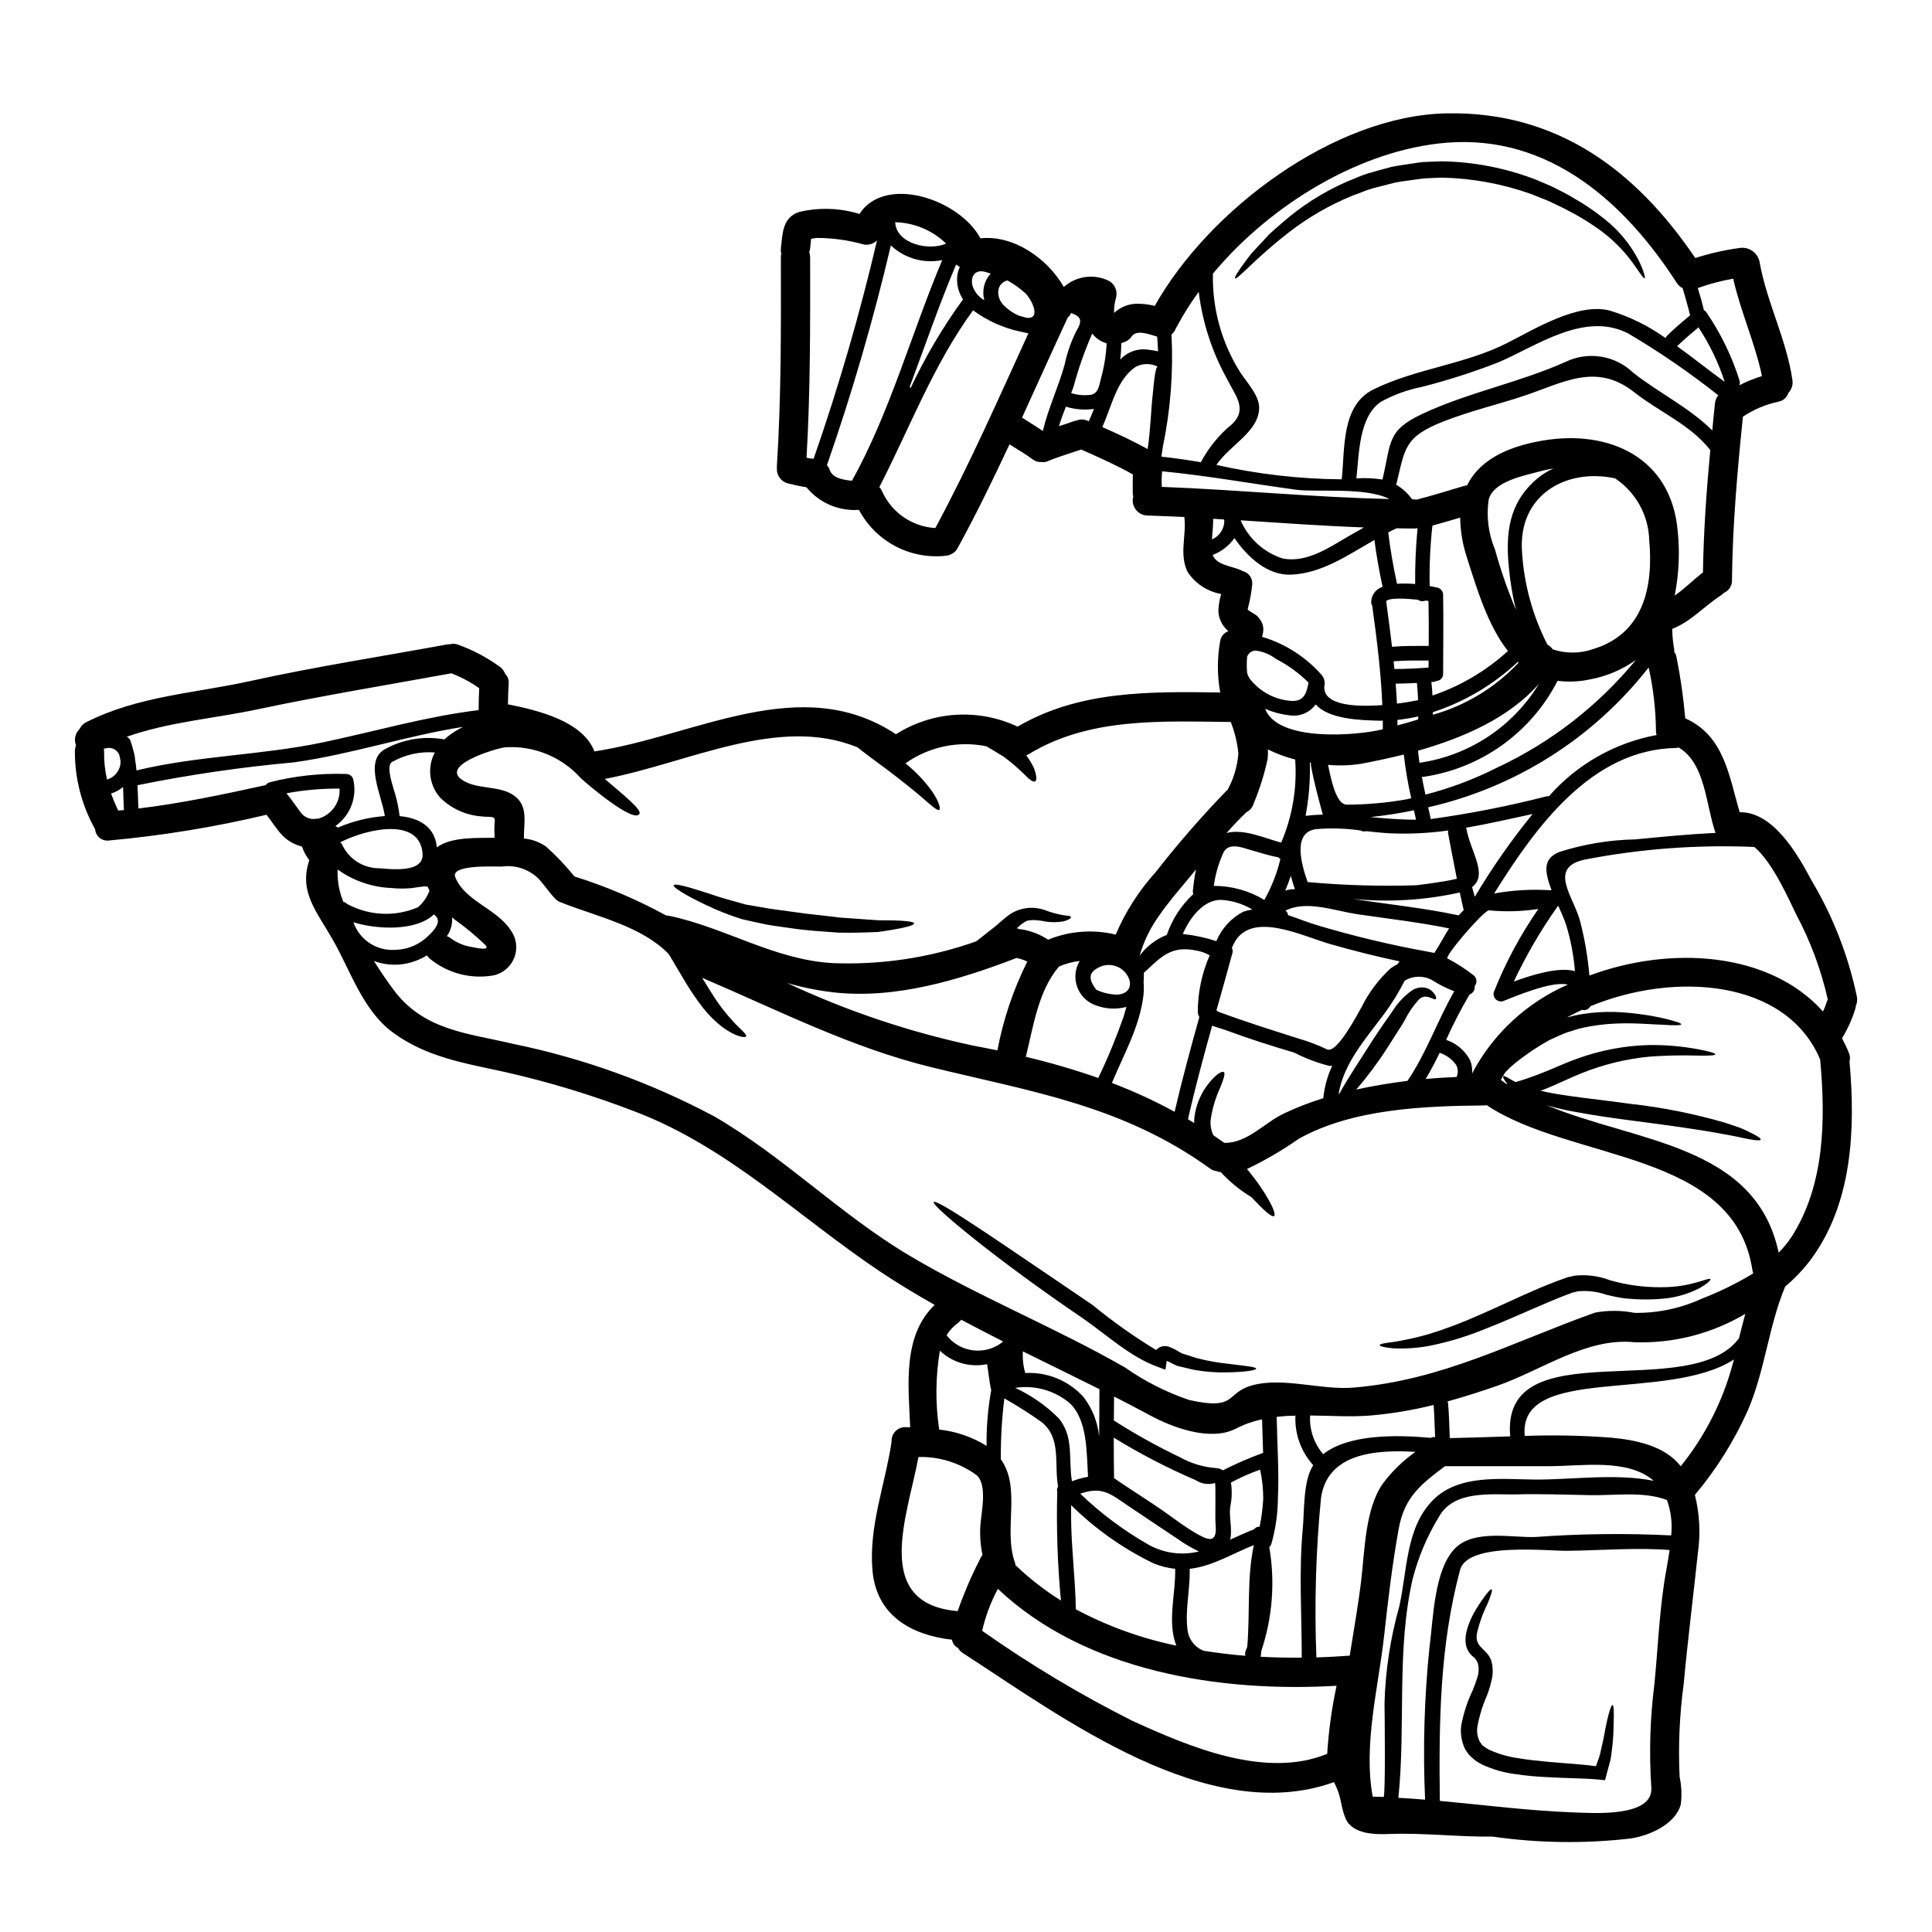 <?xml version="1.0" encoding="UTF-8"?>
<!-- Uploaded to: SVG Repo, www.svgrepo.com, Generator: SVG Repo Mixer Tools -->
<svg fill="#000000" width="800px" height="800px" version="1.1" viewBox="144 144 512 512" xmlns="http://www.w3.org/2000/svg">
 <g>
  <path d="m359.11 206.49c-0.027 0.027-0.055 0.027-0.105 0.078v0.074c0.062-0.074 0.105-0.125 0.105-0.152zm91.711 34.676c-1.805-0.898-3.926-0.91-5.738-0.027-5.141 3.363-6.406 10.387-8.965 16.047 4.086 1.781 8.117 3.668 12.016 5.812 0.789-5.066 0.855-10.41 1.449-15.375 0.016-0.23 0.48-6.457 1.23-6.457zm185.31 167.18c0.098 0.754-0.008 1.52-0.312 2.219-0.02 0.246-0.062 0.488-0.129 0.723-0.844 2.766-2.035 5.41-3.543 7.875 0.676 1.238 1.281 2.516 1.809 3.824 0.332 0.723 0.398 1.535 0.184 2.301 1.602 17.984 0.789 37.785-10.441 52.742-1.945 2.543-4.164 4.863-6.613 6.922-4.422 10.629-5.348 22.297-9.949 32.945-3.609 8.035-8.312 15.531-13.977 22.273 1.266 5.039 1.531 10.281 0.785 15.426-1.215 11.551-2.688 23.074-3.746 34.637-1.109 8.168-1.473 16.418-1.086 24.652 0.516 2.41 0.621 4.891 0.309 7.336-1.449 5.273-8.371 8.266-13.258 8.992h0.004c-12.172 1.414-24.477 1.246-36.605-0.492-9.148 0.105-18.164-1.031-27.336-0.695-3.695 0.152-9.793 0.152-11.633-4.109-1.059-2.402-1.133-4.961-2.066-7.387-0.254-0.672-0.617-1.449-1.008-2.246-33.355 12.008-72.152-17.273-98.355-34.199-0.539-0.34-0.98-0.812-1.293-1.371-0.855-0.41-1.445-1.227-1.574-2.168-10.75-1.242-20.023-6.332-21.086-18.348-1.031-11.602 3.363-22.766 5.066-34.133v0.004c-0.07-1.023 0.297-2.031 1.012-2.766 0.715-0.738 1.711-1.133 2.738-1.09 0.363 0 0.789 0.027 1.18 0.027-0.488-11.316-2.039-24.238 6.488-32.43-4.938-2.789-9.793-5.711-14.469-8.836-21.602-14.457-40.195-32.953-64.828-42.348-11.234-4.344-22.773-7.856-34.523-10.516-10.699-2.363-20.859-3.906-29.871-10.566-7.906-5.902-11.113-16.309-15.812-24.496-4.289-7.547-9.055-12.66-6.227-21.082l0.004-0.004c-0.852-1.082-1.508-2.309-1.941-3.617-1.98-0.488-3.789-1.516-5.219-2.969-1.574-1.68-2.754-3.644-4.184-5.457-13.73 3.266-27.672 5.543-41.727 6.82-0.895 0.121-1.797-0.129-2.496-0.695-0.699-0.57-1.133-1.402-1.199-2.301-3.543-6.309-5.391-13.434-5.359-20.672 0-0.523 0.109-1.039 0.312-1.523-0.594-1.449-0.27-3.113 0.828-4.238 0.023-0.051 0.078-0.074 0.078-0.102 0.016-0.027 0.043-0.043 0.074-0.051v-0.027c-0.023 0.027-0.023 0.027-0.051 0.027 0.051-0.102 0.129-0.18 0.18-0.285 0.367-0.637 0.914-1.152 1.574-1.473 13.723-6.945 28.762-7.672 43.539-10.926 17.367-3.824 34.676-6.488 52.117-9.691 0.25-0.043 0.5-0.059 0.75-0.051 0.648-0.168 1.328-0.148 1.969 0.051 3.926 1.395 7.633 3.332 11.02 5.762 0.746 0.453 1.309 1.148 1.602 1.969 0.676 0.672 1.031 1.605 0.98 2.559-0.129 1.73-0.18 3.695-0.207 5.582 8.066 1.602 19.844 4.496 22.918 12.48 26.719-4.008 54.711-21.254 79.902-4.547 9.691-6.152 21.859-6.914 32.242-2.019 16.461-9.613 35.031-9.301 53.695-9.055-0.816-4.527-0.816-9.164 0-13.691 0.211-1.18 1.039-2.16 2.168-2.559-1.59-1.312-2.559-3.238-2.66-5.297 0.047-1.543 0.297-3.074 0.75-4.547-3.668-0.648-6.906-2.785-8.941-5.906-2.246-4.859-0.203-9.59-0.828-14.496-3.254-0.156-6.539-0.285-9.793-0.395l0.004 0.004c-1.227-0.035-2.367-0.629-3.098-1.609-0.73-0.984-0.973-2.25-0.652-3.43-0.082-0.32-0.129-0.648-0.129-0.98-0.023-1.652-0.023-3.281 0.027-4.883-4.422-2.481-9.055-4.547-13.695-6.59-3 1.035-6.074 1.914-8.992 3.148-0.492 0.191-1.027 0.242-1.551 0.152-0.738 0.07-1.48-0.121-2.094-0.543-2.016-1.523-4.211-2.754-6.356-4.133-4.363 9.328-8.859 18.578-13.746 27.492-0.379 0.746-1.008 1.332-1.781 1.652-0.301 0.16-0.625 0.273-0.957 0.336-4.672 0.602-9.414-0.238-13.598-2.402-4.184-2.164-7.606-5.551-9.812-9.711-5.344 0.383-10.535-1.855-13.926-6-1.68-0.23-3.332-0.645-4.988-1.031-1.785-0.512-2.973-2.203-2.84-4.059-0.016-0.18-0.016-0.363 0-0.543 1.18-18.449 1.086-36.895 1.059-55.344 0.004-0.312 0.039-0.625 0.102-0.934-0.117-0.473-0.148-0.961-0.102-1.445 0.492-3.957 0.363-8.062 4.832-9.59v0.004c5.281-1.262 10.805-1.082 15.992 0.52 6.769-10.492 26.484-3.938 32.066 6.461 8.684-0.957 17.711 5.242 22.094 12.895v-0.004c3.309-2.949 8.086-3.574 12.039-1.574 1.516 0.898 2.25 2.695 1.801 4.398-0.387 1.316-0.562 2.688-0.516 4.059 1.566-1.477 3.609-2.336 5.762-2.43 1.688-0.047 3.375 0.145 5.008 0.566 14.395-25.586 47.672-50.488 77.414-51.031 29.277-0.543 50.152 15.164 65.836 38.344h0.004c3.887-1.258 7.883-2.156 11.938-2.688 2.398-0.273 4.606 1.332 5.09 3.695 1.891 10.723 7.133 20.492 8.711 31.316 0.195 1.254-0.207 2.523-1.09 3.438-0.371 1.184-1.363 2.066-2.586 2.301-3.371 0.711-6.578 2.062-9.445 3.981-1.473 14.418-2.754 28.809-2.898 43.297h0.004c0.055 1.457-0.785 2.797-2.121 3.383-0.23 0.227-0.48 0.438-0.746 0.621-4.523 2.945-8.117 7.086-12.988 8.938 0 0.102 0.027 0.207 0.027 0.312 0.031 1.719 0.203 3.43 0.516 5.117 0.012 0.215 0.012 0.43 0 0.645 0.344 0.477 0.562 1.023 0.645 1.605 1.051 5.293 1.812 10.641 2.277 16.02 10.258 4.574 11.547 15.012 14.418 24.883 8.863-0.156 15.324 11.082 18.895 17.801h-0.004c5.801 9.672 9.934 20.25 12.223 31.293zm-7.906 0.879-0.004-0.004c0.039-0.125 0.09-0.246 0.16-0.359-1.77-7.852-4.586-15.43-8.375-22.531-1.574-3.18-6.203-13.902-11.113-17.883l0.004 0.004c-15.066-0.641-30.156 0.484-44.961 3.356-9.84 2.144-2.871 9.84-1.18 16.359 1.215 4.711 2.035 9.516 2.449 14.367 21.578-8.039 47.777-6.297 61.91 9.531 0.43-0.922 0.797-1.871 1.105-2.844zm-9.508 62.656c8.891-13.824 9.098-31.094 7.652-47l-0.004-0.082c-8.941-21.289-38.527-23.383-60.906-14.133v-0.004c-0.402 0.812-1.328 1.219-2.195 0.957-1.395 0.645-2.734 1.32-4.055 2.039 1.211-0.359 2.445-0.645 3.695-0.852 3.027-0.512 6.102-0.719 9.172-0.621 4.348 0.18 8.672 0.75 12.918 1.711 2.949 0.719 4.551 1.238 4.551 1.547s-1.758 0.34-4.781 0.129c-3.023-0.074-7.387-0.543-12.688-0.312-2.852 0.117-5.688 0.484-8.477 1.086-1.5 0.285-2.871 0.855-4.394 1.266-1.473 0.566-3.254 1.422-4.652 2.039l0.004 0.004c-3.152 1.754-6.148 3.769-8.969 6.019-0.93 0.758-1.809 1.582-2.633 2.457-0.441 0.668-0.855 1.371-1.215 2.039 0.492 0.395 0.984 0.75 1.5 1.113 0.062-0.035 0.133-0.051 0.203-0.055-0.93-1.082-1.238-1.887-1.059-2.016 0.285-0.254 1.32 0.543 3.203 1.527 0.102-0.027 0.207-0.027 0.312-0.051 1.836-0.52 3.668-1.18 5.453-1.836 3.644-1.348 6.848-2.949 10.465-4.238 6.148-2.258 12.625-3.496 19.172-3.668 4.356-0.055 8.707 0.316 12.988 1.109 2.973 0.566 4.598 1.035 4.598 1.344 0 0.309-1.727 0.414-4.777 0.34-4.223-0.121-8.449-0.027-12.664 0.281-6.156 0.59-12.195 2.059-17.93 4.367-3.098 1.215-6.641 3.023-10.309 4.445l-0.645 0.234c5.945 1.422 14.562 2.168 23.977 3.488v-0.004c8.41 0.941 16.727 2.598 24.855 4.961 1.551 0.52 2.973 0.957 4.16 1.422s2.195 0.984 3 1.398c1.625 0.789 2.481 1.395 2.363 1.68-0.117 0.289-1.113 0.23-2.922-0.078-0.879-0.156-1.969-0.395-3.203-0.672-1.234-0.281-2.66-0.492-4.211-0.789-6.203-1.18-14.91-2.363-24.625-3.617-4.859-0.645-9.508-1.32-13.723-2.117-2.695-0.445-5.363-1.051-7.984-1.812 23.668 9.84 55.32 10.285 61.422 39.047h-0.004c1.246-1.258 2.367-2.629 3.356-4.094zm-10.105 9.594c-0.086-0.277-0.156-0.562-0.207-0.852-4.777-31.836-47.906-28.734-70.434-43.746-0.25 0.055-0.5 0.078-0.754 0.078-15.918 0.152-34.777 0.879-49.043 8.836-4.34 3.047-8.93 5.727-13.715 8.012 5.293 6.328 7.953 11.887 7.207 12.43-0.645 0.488-2.894-1.652-6.047-4.988-2.996-1.809-5.719-4.035-8.09-6.617-0.02-0.016-0.051-0.027-0.078-0.023-0.379-0.027-0.754-0.117-1.109-0.258-0.621-0.078-1.207-0.32-1.703-0.699-23.102-16.648-46.898-20.266-73.719-26.801-21.344-5.191-40.773-15.164-60.852-23.719 1.266 2.066 2.481 4.031 3.641 5.785 1.195 1.777 2.512 3.469 3.938 5.066 2.273 2.633 4.422 4.109 4.059 4.676-0.262 0.441-2.688 0.129-6.125-2.363-1.891-1.441-3.602-3.106-5.09-4.957-1.746-2.234-3.356-4.574-4.812-7.004-1.629-2.711-3.102-5.219-4.445-7.477-7.086-7.336-18.785-9.895-27.945-13.461-0.129-0.051-0.203-0.105-0.336-0.156v-0.004c-0.691-0.168-1.32-0.535-1.809-1.059-1.676-1.703-2.945-3.769-4.598-5.481v0.004c-2.574-2.426-6.109-3.551-9.613-3.047-1.422 0.051-13.59-0.645-12.301 2.754 2.43 6.328 11.082 8.445 14.699 14.105h0.004c1.531 2.094 1.898 4.824 0.969 7.25-0.93 2.422-3.027 4.207-5.566 4.738-5.949 1.039-12.059-0.555-16.742-4.363-0.34-0.266-0.629-0.59-0.855-0.957-0.832 0.527-1.715 0.969-2.633 1.32-3.648 1.484-7.723 1.551-11.414 0.176 1.969 3.148 3.824 5.789 5.09 7.477 8.039 10.957 19.742 11.629 31.754 14.473v0.004c18.609 3.812 36.57 10.289 53.332 19.223 18.316 10.594 33.359 25.941 51.523 36.766 18.5 11.02 38.605 19.043 57.285 29.742v-0.004c5.246 3.684 10.988 6.602 17.055 8.66 12.867 2.871 9.48-1.91 16.766-3.902 8.113-2.219 18.215 1.32 26.719 0.621 23.617-1.941 42.246-12.094 64.055-19.871 3.469-0.641 7.027-0.621 10.492 0.059 6.117 0.094 12.184-1.18 17.75-3.727 4.75-1.84 9.336-4.086 13.699-6.719zm-3.672-235.38v0.004c1.926-0.984 3.93-1.797 5.996-2.43-1.836-8.809-5.656-17.055-7.621-25.812-3.191 0.555-6.328 1.383-9.379 2.481 0.566 1.941 1.18 3.879 1.602 5.84 0.301 0.152 0.551 0.387 0.727 0.672 3.797 5.562 6.746 11.66 8.754 18.086 0.102 0.379 0.074 0.777-0.078 1.137zm-0.102 252.6c0.543-2.168 1.086-4.328 1.68-6.512v0.004c-8.863 5.262-19.051 7.871-29.352 7.519-12.715-1.289-24.402 7.312-36.25 11.496-4.363 1.527-8.812 2.949-13.309 4.188 0.055 0.125 0.102 0.258 0.129 0.395 0.312 3.074 0.312 6.176 0.465 9.277l0.051 0.051c5.269-0.102 10.629-0.285 15.969-0.465-2.519-28.457 47.648-8.512 60.617-25.977zm-1.602 6.617c0.078-0.363 0.18-0.699 0.262-1.035-17.676 11.445-57.262 1.266-55.426 20.258l-0.004 0.004c7.559-0.273 15.125-0.125 22.664 0.438 6.562 0.594 14.367 2.066 18.68 7.598v-0.004c6.469-8.027 11.176-17.32 13.824-27.285zm-4.754-254.38c0.066-0.797 0.371-1.555 0.879-2.172-7.559-5.988-15.512-11.453-23.812-16.359-11.574-6.019-24.34 3.309-34.418 7.602h0.004c-6.641 2.59-13.434 4.773-20.34 6.535-3.789 0.746-7.441 2.074-10.828 3.934-5.863 3.981-5.785 13.695-6.512 20.309h0.004c2.305-0.164 4.621-0.062 6.898 0.309 2.402-10.023 1.109-12.918 10.488-17.363 12.172-5.734 25.688-8.293 38.035-13.824v0.004c2.93-1.414 6.223-1.895 9.434-1.379 3.215 0.52 6.188 2.008 8.527 4.269 6.719 5.297 14.859 9.227 20.93 15.273 0.215-2.387 0.453-4.762 0.711-7.164zm0.207 113.82c-0.078-0.121-0.137-0.254-0.18-0.391-2.43-7.086-2.586-18.137-9.664-22.273-0.188 0.078-0.391 0.121-0.594 0.129-22.484 0.336-37.312 20.957-48.293 38.574v-0.004c4.965-0.898 10.023-1.188 15.062-0.852 0.027-0.051 0.078-0.078 0.129-0.129-0.348-0.871-0.648-1.762-0.906-2.664-0.902-3.438-0.617-5.902 3-7.363 6.512-2.078 13.293-3.199 20.129-3.332 7.207-0.691 14.207-1.383 21.316-1.723zm-3.387-69.039c0.152-10.855 0.93-21.648 1.938-32.43-5.219-6.719-13.668-10.207-20.18-15.352-10.051-7.93-18.73-2.531-29.094 0.934-7.086 2.363-14.469 4.082-21.418 6.82-10.516 4.133-10.18 7.156-12.531 16.766l-0.004 0.008c1.664 0.98 3.098 2.301 4.211 3.875h0.465c0.246 0.012 0.484 0.039 0.727 0.078 4.188-1.086 8.32-2.363 12.453-3.594 0.293-0.094 0.598-0.152 0.906-0.18 3.051-6.227 9.84-10.156 20.102-11.887 17.625-2.973 33.957 4.523 35.711 23.801 0.617 5.769 0.352 11.598-0.789 17.285 2.672-1.812 5.102-4.344 7.508-6.141zm5.762-50.492 0.004 0.004c-1.656-5.113-3.996-9.98-6.953-14.469-1.887 1.602-3.797 3.176-5.582 4.91h0.004c-0.031 0.031-0.066 0.055-0.105 0.078 4.34 3.098 8.527 6.508 12.637 9.453zm-9.176-17.648c-0.543-2.43-1.32-4.805-1.969-7.207l0.004 0.004c-0.645-0.309-1.188-0.793-1.574-1.398-13.723-21.316-33.77-39.301-60.902-37.156-22.582 1.781-46.613 16.199-62.012 34.703-0.211 9.188 2.277 18.234 7.156 26.02 1.602 2.535 5.094 6.176 5.094 9.445 0.023 6.383-7.727 9.898-11.32 15.219v0.004c10.898 2.457 22.031 3.738 33.203 3.824 0.879-8.117-0.18-19.613 8.449-23.852 11.238-5.512 24.184-6.59 35.398-12.273 7.133-3.617 18.758-10.801 27.16-8.605 5.301 1.602 10.301 4.062 14.801 7.285 0.105-0.238 0.258-0.457 0.441-0.645 1.934-1.926 4.008-3.633 6.074-5.391zm-5.012 323.35 0.004 0.004c0.34-3.172-0.043-6.379-1.113-9.379v-0.023c-6.328-2.406-13.898-1.137-20.438-1.297-6.465-0.125-12.988-0.359-19.434-0.203-6.641 0.129-16.461-1.18-20.469 5.785h0.004c-3.195 5.199-5.594 10.855-7.106 16.77-4.285 19.043-1.754 38.574-3.742 57.859 2.363 0.129 4.723 0.289 7.086 0.492h-0.004c-0.613-13.523-0.219-27.074 1.18-40.539 0.98-7.262 1.18-20.469 6.793-26.098 5.039-5.039 14.988-2.754 21.164-2.973l0.004 0.004c12.004-0.879 24.051-1.02 36.074-0.426zm-1.891 12.742c0.395-2.688 1.035-5.762 1.477-8.891-8.863-0.695-18.191 0.105-27.027 0.207-5.531 0.078-26.535-2.363-28.5 5.066-5.43 20.281-5.609 40.434-5.371 61.207 11.809 1.086 23.539 2.613 35.426 3.051 5.117 0.18 21.367 1.398 20.617-6.719v0.004c-0.602-9.117-0.324-18.273 0.832-27.336 0.875-8.863 1.238-17.855 2.559-26.617zm-1.969-224.85h0.008c-0.145-0.422-0.203-0.867-0.18-1.312-0.066-5.594-0.715-11.16-1.941-16.617-14.625 18.711-35.262 31.797-58.422 37.051 0.207 0.984 0.441 1.969 0.645 2.949 0.027 0.051 0 0.102 0 0.18 10.367-1.422 20.641-3.441 30.777-6.043 0.184-0.043 0.379-0.043 0.566 0 7.422-8.469 17.484-14.188 28.559-16.234zm-16.742-22.828c13.18-4.031 15.941-16.309 14.781-28.914h0.004c-0.203-6.578-3.574-12.652-9.051-16.305-13.098-2.816-25.812 4.547-24.652 19.586 0.531 8.531 2.82 16.859 6.719 24.469 0.562 0.309 1.051 0.742 1.422 1.266 3.508 1.176 7.309 1.133 10.793-0.113zm-15.523 220.11c9.586 0.074 21.473-1.707 31.488 0.336-6.82-6.023-19.172-3.879-27.672-3.879h-27.637c-6.199 4.652-10.746 8.141-12.246 16.531-1.73 9.48-2.844 19.043-3.902 28.625-1.527 13.617-5.531 28.734-3 42.43 0.957 0 1.91 0.023 2.871 0.074 0.566 0.027 0.285-23.023 0.254-24.984l0.004 0.004c0.25-8.559 1.543-17.055 3.856-25.297 2.219-9.586 1.676-20.98 8.961-28.371 6.848-6.949 18.09-5.547 27.023-5.469zm26.82-217.23c-3.621 2.586-7.769 4.352-12.145 5.168-2.844 0.621-5.773 0.754-8.66 0.391v0.004c-7.043 13.754-20.312 23.238-35.605 25.453-0.121 0.004-0.242-0.004-0.363-0.023 0.312 1.602 0.621 3.176 0.957 4.723 6.551-1.691 12.902-4.082 18.941-7.133 14.266-6.656 26.859-16.422 36.855-28.582zm-32.379 85.242c4.965-1.805 11.859-3.938 16.176-2.754l0.004-0.004c-0.328-4.117-1.102-8.191-2.301-12.145-0.566-1.703-1.316-3.387-2.066-5.062-0.051 0-0.102 0.051-0.18 0.051h-0.004c-0.02 0.004-0.035 0.012-0.051 0.023-4.441 6.277-8.32 12.934-11.594 19.891zm14.316 0.828c-4.363-1.109-14.699 3.438-17.234 4.394v-0.004c-0.676 0.176-1.395-0.02-1.887-0.516-0.496-0.492-0.691-1.211-0.516-1.887 3.082-7.773 7.043-15.168 11.809-22.043-4.359 0.676-8.785 0.797-13.176 0.363-1.914 0.723-11.809 12.301-10.902 12.766 2.371 1.238 4.629 2.688 6.742 4.328 0.895 0.566 1.191 1.738 0.672 2.66-0.078 0.105-0.129 0.23-0.207 0.363 0.109 0.961-0.457 1.875-1.371 2.195-2.281 3.891-4.352 7.902-6.199 12.02 2.777 0.918 5.082 2.898 6.406 5.508 0.418 1.086 0.574 2.254 0.465 3.414 5.535-10.512 14.488-18.824 25.379-23.566zm-3.816-136.79c-1.215 0.203-2.43 0.438-3.668 0.789-3.957 1.086-12.328 2.586-13.516 7.523v-0.004c-0.645 4.465-0.066 9.02 1.68 13.18 1.5 5.445 3.359 10.789 5.559 15.992-0.895-3.633-1.516-7.332-1.863-11.055-0.957-9.328-0.027-17.32 7.414-23.672 1.328-1.121 2.809-2.047 4.394-2.754zm-9.227 51.445-0.203-0.207c-6.441 6.047-14.137 10.609-22.535 13.355v0.676c8.699-2.449 16.562-7.231 22.738-13.824zm-26.301 26.559c13.172-1.902 24.801-9.598 31.703-20.977-7.828 9.016-20.051 14.367-32.09 17.773 0.102 1.062 0.273 2.121 0.387 3.203zm23.457-29.633c-5.293-6.668-8.215-16.383-10.902-24.859h0.004c-1.121-3.387-1.711-6.926-1.758-10.488-2.457 0.723-4.914 1.449-7.363 2.117-0.59 5.32-0.832 10.672-0.727 16.023 0.852 0.152 1.574 0.309 2.144 0.438h0.004c0.828 0.238 1.406 0.996 1.418 1.859 0.129 7.004 0 14.004 0 21.008 0.012 0.477-0.168 0.938-0.496 1.281-0.332 0.344-0.785 0.543-1.262 0.551-0.246 0.16-0.531 0.25-0.828 0.262-0.168 0.02-0.344 0.027-0.516 0.023 0.129 1.215 0.207 2.406 0.285 3.594 7.41-2.512 14.219-6.535 20-11.809zm6.539 43.203c-5.996 1.289-11.809 2.633-17.672 3.644 0.055 0.09 0.098 0.184 0.129 0.281 1.059 5.996 5.836 12.203 1.496 15.426 0.234 0.855 0.492 1.73 0.723 2.582h0.004c4.562-7.676 9.684-15.008 15.32-21.934zm-19.586 26.871c0.414-0.492 0.855-0.957 1.32-1.395-0.336-1.449-0.695-3.023-1.035-4.68-9.289 2.066-18.848 2.641-28.32 1.707 9.355 1.445 18.785 2.379 28.035 4.367zm-0.566 42.816c0.469-1.051 0.41-2.258-0.156-3.258-1.078-1.477-2.594-2.578-4.328-3.148-1.133 2.363-2.363 4.68-3.691 6.926 2.699-0.238 5.41-0.402 8.176-0.52zm0.074-52.531c-1.262-6.277-2.363-12.273-2.363-12.273h0.004c0.004-0.176 0.039-0.352 0.102-0.52-5.117 0.723-10.285 0.973-15.449 0.754-2.043-0.105-4.188-0.34-6.356-0.57-0.055 0-0.105 0.051-0.18 0.051h-0.004c-0.434 0.074-0.883-0.008-1.266-0.234-3.883-0.566-7.82-0.688-11.73-0.363-6.297 0.75-4.086 9.055-2.301 14.031v0.004c9.543 0.863 19.129 1.148 28.707 0.852 0 0 7.219-0.824 10.836-1.73zm-0.695 29.82c-1.836-0.691-3.602-1.559-5.269-2.586-2.356-1.609-5.438-1.688-7.871-0.207-1.551 3.066-3.356 5.996-5.402 8.758-4.914 6.617-10.75 13.074-12.094 21.215 0.062-0.031 0.137-0.051 0.207-0.051 1.887-3.543 5.32-8.66 9.172-14.73 0.855-1.238 1.656-2.457 2.457-3.644s1.602-2.246 2.328-3.305h-0.004c1.32-2.172 3.062-4.062 5.117-5.559 0.977-0.707 2.188-1.02 3.387-0.875 0.883 0.102 1.699 0.52 2.297 1.18 0.906 0.957 1.008 1.68 0.789 1.836-0.414 0.621-2.684-1.914-4.648 0.34v-0.004c-1.406 1.578-2.598 3.332-3.543 5.219-0.594 1.109-1.523 2.481-2.195 3.543-0.789 1.211-1.547 2.457-2.363 3.719-2.508 3.922-5.289 7.66-8.316 11.191 4.519-0.984 9.016-1.73 13.562-2.297 5.023-7.391 7.945-15.992 12.391-23.742zm-5.269-10.156c1.422-2.195 2.582-4.422 3.902-6.516-7.906-1.602-15.941-2.531-23.926-3.691-6.406-0.906-13.723-3.879-19.457-1.008h-0.004c0.418 0.254 0.68 0.695 0.699 1.18 2.816 0.953 5.609 2.09 8.09 2.789l-0.004 0.004c9.555 2.844 19.258 5.156 29.07 6.922 0.16 0.047 0.324 0.078 0.492 0.102 0.387 0.062 0.773 0.164 1.137 0.219zm0.051 128.31c0.051-0.051 0.102 0.102 0.152 0.051-0.152-2.871-0.18-5.711-0.395-8.578l0.004 0.004c-5.559 1.387-11.219 2.328-16.926 2.812-5.144 0.395-10.492 0.027-15.816-0.023-0.215 3.738 1.027 7.414 3.465 10.258 6.871-5.453 19.922-5.117 28.496-4.328 0.234-0.051 0.469-0.23 0.723-0.23h0.156c0.039-0.016 0.09 0.062 0.141 0.035zm-1.551-209.68c0.027-3.981 0.027-7.93-0.051-11.91-0.246-0.047-0.496-0.082-0.75-0.102-0.691 0.289-1.48 0.199-2.094-0.23-1.551-0.156-3.305-0.289-4.805-0.289-1.812 0-3.254 0.18-3.566 0.723 0.543 4.031 1.086 8.039 1.551 12.039 3.211-0.281 6.461-0.23 9.715-0.23zm-0.051 5.738c0-0.621 0.027-1.238 0.027-1.863-3.102 0-6.176-0.051-9.277 0.207 0.078 0.668 0.152 1.367 0.203 2.039 3.023-0.008 6.051-0.148 9.047-0.379zm-2.754 13.777c0.023-0.289 0.051-0.57 0.051-0.828v0.004c-1.828 0.406-3.672 0.719-5.531 0.926v1.453c1.781-0.477 3.637-0.992 5.473-1.574zm0-5.144c-0.055-1.523-0.18-3.023-0.312-4.547-1.887 0.102-3.746 0.152-5.633 0.18 0.129 1.754 0.254 3.543 0.336 5.297 2.266-0.289 4.231-0.645 5.602-0.922zm-0.156-45.531c-0.051 0.004-0.105-0.004-0.152-0.023-0.258 0.051-0.523 0.074-0.789 0.074-1.523 0-3.074-0.023-4.625-0.051-0.723 0.34-1.473 0.695-2.195 1.086 0.543 4.574 1.348 9.098 2.328 13.617v0.004c1.598-0.113 3.207-0.098 4.805 0.051-0.047-4.926 0.164-9.852 0.629-14.758zm-0.395 77.207c-0.18-0.828-0.363-1.652-0.57-2.484v0.004c-3.769 0.785-7.582 1.383-11.414 1.781l0.023 0.027c4 0.363 7.981 0.699 11.961 0.676zm-2.457-5.398c0.395-0.078 0.789-0.207 1.18-0.289l0.004 0.004c-0.871-3.82-1.531-7.684-1.969-11.578-3.848 0.957-7.621 1.758-11.164 2.43h0.004c-2.949 0.473-5.945 0.578-8.918 0.309 0.828 3.981 2.172 10.629 5.016 10.543v0.004c5.312-0.02 10.613-0.496 15.848-1.422zm2.297 172.94c-10.773-0.645-23.383 0.414-25.035 12.277h0.004c-1.363 14.02-1.766 28.117-1.215 42.191 2.996-0.078 5.945-0.262 8.836-0.465 1.082-6.848 2.269-13.539 3.023-19.82 0.957-7.777 1.008-19.016 5.734-25.762 2.426-3.242 5.348-6.086 8.652-8.422zm-4.754-129.24c0.18-0.262 0.363-0.52 0.543-0.75-6.098-1.262-12.117-2.812-18.164-4.523-7.387-2.039-21.254-9.223-25.785-0.102-0.078 0.18-0.262 0.543-0.492 1.035v-0.004c0.219 0.43 0.273 0.926 0.152 1.395-1.371 5.066-2.812 10.133-4.234 15.191 0.172 0.168 0.375 0.305 0.594 0.395 6.977 2.586 13.977 4.781 21.031 7.031 2.644 0.758 5.219 1.734 7.703 2.918 2.633 1.18 8.086-9.445 9.121-11.191v0.004c1.918-3.883 4.535-7.379 7.723-10.309 0.574-0.41 1.18-0.773 1.809-1.09zm-3.902-62.25c0-0.746 0.027-1.523 0-2.297-0.23 0-0.492 0.023-0.723 0.023-5.168-0.125-13.59-0.359-17.051-4.328v-0.004c-1.625 2.269-4.418 3.387-7.16 2.867-2.156-0.25-4.262-0.824-6.25-1.703 3.359 8.879 24.34 7.144 31.184 5.441zm-0.051-37.75c-0.879-4.133-1.629-8.266-2.168-12.43-7.133 4.109-14.133 8.941-22.172 9.199-6.098 0.207-11.395-4.547-14.91-9.688-1.441 2.031-3.453 3.586-5.785 4.469 0.98 2.586 4.723 2.922 7.207 3.906v-0.004c0.246 0.102 0.48 0.223 0.699 0.363 1.648 0.371 2.758 1.91 2.582 3.59-0.223 2.172-0.617 4.324-1.18 6.434-0.02 0.051-0.031 0.102-0.027 0.156l0.234 0.23c0.516 0.363 1.082 0.695 1.625 1.035h0.004c0.547 0.312 1.012 0.758 1.344 1.293 0.773 0.996 1.094 2.269 0.879 3.512-0.059 0.402-0.148 0.797-0.258 1.184 6.172 1.836 11.691 5.394 15.914 10.258 0.469 0.633 0.707 1.406 0.676 2.195-1.18 5.582 7.519 6.227 15.27 5.633-0.363-8.809-1.473-17.57-2.684-26.371h-0.004c-0.172-0.281-0.262-0.602-0.262-0.93 0.027-1.855 1.242-3.484 3.016-4.035zm-9.277-13.262c1.449-0.852 2.891-1.676 4.328-2.481-10.824-0.395-21.73-1.18-32.668-1.887v0.004c2.086 4.84 6.172 8.535 11.191 10.129 6.324 1.168 12.074-2.812 17.148-5.766zm11.086-10.023c-6.465-3.254-19.148-1.703-24.73-2.453-11.832-1.602-23.59-3.746-35.504-4.883h0.004c-0.141 1.371-0.168 2.754-0.074 4.133 20.23 0.754 40.461 2.793 60.309 3.207zm-15.137 150.18c-0.23 0.051-0.465 0.078-0.703 0.078-3.254-0.812-6.402-2-9.379-3.543-6.07-1.781-11.988-3.668-17.906-5.863-0.879-0.34-2.402-0.723-3.848-1.266-2.297 8.215-4.523 16.461-6.406 24.797 0.543 0.336 1.109 0.645 1.652 0.984v-0.004c-0.023-0.5-0.008-1 0.051-1.5 0.43-3.516 1.898-6.824 4.211-9.508 1.73-2.016 3.074-2.789 3.566-2.481 0.492 0.312-0.051 1.938-0.93 4.082-1.219 2.644-2.062 5.445-2.508 8.32-0.199 1.477 0.035 2.981 0.672 4.328 0.98 0.668 1.938 1.344 2.922 2.039 6.172 0.051 10.438-5.242 15.812-7.801 3.367-1.594 6.848-2.945 10.414-4.039 0.289-2.988 1.094-5.91 2.379-8.625zm-1.348 182.37c0.375-6.066 1.207-12.094 2.484-18.035-30.93 1.812-66.52-3.746-89.766-25.684-1.875 3.504-3.273 7.238-4.16 11.113 12.652 8.922 25.953 16.895 39.789 23.848 14.977 6.844 35.246 15.504 51.652 8.758zm-5.606-248.59c1.477-0.184 2.957-0.285 4.445-0.312-1.18-4.328-2.363-8.66-3.148-13.047-0.02-0.227-0.012-0.453 0.027-0.676-0.102-0.027-0.207-0.043-0.312-0.051 0.121 4.731-0.258 9.461-1.137 14.113 0.047 0 0.074-0.027 0.125-0.027zm1.914 172.07c-0.027-0.023-0.078-0.023-0.105-0.078v-0.004c-3.184-3.566-4.844-8.242-4.625-13.02-1.652 0.023-3.332 0.129-4.961 0.312 0.129 7.57 0.668 14.832 0.312 21.781-0.039 4.004-0.613 7.981-1.711 11.832-0.098 0.352-0.293 0.664-0.566 0.906 1.574 9.188 0.855 18.621-2.094 27.465-0.051 0.543-0.129 1.062-0.18 1.602 3.644 0.207 7.285 0.262 10.879 0.23 0-11.316-0.789-22.789 0.262-34.078 0.461-4.844 0.047-12.723 2.789-16.949zm-4.785-186.82c0-0.055 0.027-0.105 0.027-0.156h0.004c-2.519-0.633-4.965-1.535-7.293-2.691 0.066 0.855 0.047 1.711-0.051 2.559-0.867 4.027-2.106 7.961-3.695 11.758-0.273 1.012-0.969 1.859-1.91 2.328-1.863 1.758-3.594 3.617-5.269 5.512 4.469-1.18 9.816 1.266 14.469 2.559v-0.004c2.953-6.891 4.231-14.383 3.719-21.863zm-0.828-15.684c3.203 0.078 3.848-2.144 4.363-4.856l0.004-0.004c-2.523-2.516-5.43-4.629-8.602-6.254-1.582-1.207-3.453-1.98-5.426-2.246-0.988 0.051-1.859 0.664-2.246 1.574-0.145 1.461-0.145 2.93 0 4.391 0.156 0.547 0.398 1.062 0.719 1.527 2.699 3.488 6.785 5.629 11.191 5.867zm0.746 49.895c-0.363-1.031-0.719-2.219-1.082-3.566-0.441 1.348-0.934 2.656-1.477 3.938l0.004-0.004c0.824-0.273 1.691-0.398 2.559-0.371zm-3.848-8.035h0.004c-0.195-0.098-0.371-0.23-0.516-0.395-2.406-0.492-4.754-1.18-7.133-1.891-2.195-0.617-5.902-2.219-7.387 0.492-1.32 2.832-2.199 5.848-2.609 8.941 4.715-0.008 9.348 1.277 13.383 3.723 1.934-3.402 3.367-7.062 4.262-10.871zm-4.574 157.44c-0.102-2.898-0.203-5.867-0.285-8.914l0.004-0.004c-2.406 0.504-4.734 1.328-6.922 2.453-6.691 3.465-16.668-0.23-22.664-3.461-3.176-1.73-6.406-3.387-9.637-5.039-0.027 2.117-0.027 4.262-0.051 6.406 0.051 0.023 0.102 0.023 0.18 0.051l0.004 0.004c5.582 3.566 11.379 6.785 17.359 9.637 2.945 1.652 6.223 2.629 9.59 2.867 0.629 0.043 1.234 0.246 1.754 0.594 3.324-1.688 6.738-3.18 10.234-4.469 0.145-0.051 0.289-0.098 0.438-0.133zm0.027 12.172 0.004-0.004c0.008-2.606-0.27-5.207-0.828-7.754-2.656 0.938-5.238 2.078-7.723 3.414 0.316 2.129 0.254 4.297-0.184 6.406-0.395 2.754 0.621 5.996-0.027 8.734 2.016-0.906 4.109-1.891 6.332-2.754 0.344-0.465 0.898-0.719 1.473-0.676 0.5-2.43 0.816-4.898 0.957-7.375zm-4.238 39.223c0.789-9.016-0.152-18.105 1.758-27-6.203 2.531-11.242 5.684-17.004 6.297 0.152 5.348-1.238 10.727-0.594 16.047l0.004-0.004c0.238 2.566 1.918 4.773 4.332 5.684 3.672 0.57 7.34 1.035 11.02 1.32v-0.004c-0.145-0.488-0.098-1.016 0.129-1.469 0.125-0.285 0.223-0.598 0.359-0.879zm-1.031-194.83 0.004-0.004c0.777-0.281 1.582-0.473 2.402-0.566-2.594-1.586-5.547-2.473-8.578-2.586-4.551 0.156-8.039 4.805-9.871 9.055v-0.004c3.019 0.309 6 0.941 8.887 1.887 1.406-3.356 3.938-6.117 7.16-7.809zm-4.188-32.273 0.004-0.008c1.637-2.988 2.613-6.293 2.867-9.688-0.281-2.856-0.961-5.656-2.016-8.324-18.348-0.18-37.438-1.289-53.531 8.531h0.004c-0.215 0.121-0.438 0.227-0.668 0.309 0.773 1.035 1.449 2.144 2.012 3.309 0.719 1.938 0.852 3.277 0.363 3.59-0.488 0.312-1.629-0.516-3-1.969-1.68-1.648-3.473-3.18-5.371-4.574-1.602-1.008-3.148-1.914-4.551-2.754-7.473-1.523-15.246 0.113-21.469 4.523 2.625 2.102 4.961 4.543 6.949 7.258 1.914 2.754 2.453 4.723 2.016 5.066s-2.043-1.059-4.394-3.125c-2.273-1.992-5.684-4.68-9.508-7.598-2.871-2.094-5.555-4.086-7.777-5.84-20.941-8.629-45.02 4.238-66.961 8.367 5.531 4.699 9.77 8.191 9.199 9.223-1.395 2.816-14.441-8.293-15.68-9.562-5.09-5.598-12.457-8.555-20.004-8.035-2.246 0.254-19.172 5.191-9.996 9.352 4.289 1.938 10.539 0.695 13.777 4.703 2.219 2.754 1.18 6.691 1.266 10.105 2.094 0.191 4.106 0.922 5.836 2.117 2.731 2.434 5.254 5.086 7.547 7.934 8.441 2.652 16.602 6.129 24.363 10.375 0.277 0 0.555 0.023 0.824 0.074 14.883 3.148 27.852 11.684 43.355 12.531 12.887 0.5 25.754-1.453 37.91-5.762 0.363-0.285 0.723-0.566 1.109-0.852 1.371-1.086 2.715-2.144 4.031-3.18 1.18-0.98 2.363-2.09 3.719-3.098 2.723-1.812 6.129-2.262 9.227-1.215 1.625 0.637 3.316 1.102 5.039 1.398 1.18 0.152 1.941 0.176 2.016 0.488s-0.543 0.75-1.938 1.137c-1.93 0.34-3.902 0.293-5.816-0.133-0.543-0.074-1.137-0.152-1.652-0.18-0.543-0.043-1.09-0.023-1.629 0.051l-0.516 0.078c-0.047 0.02-0.09 0.047-0.129 0.078-0.227 0.066-0.434 0.172-0.621 0.312-0.527 0.324-1.02 0.695-1.473 1.109-0.18 0.152-0.395 0.363-0.594 0.543 0.293 0.043 0.582 0.129 0.852 0.258 0.148-0.012 0.293-0.012 0.438 0 2.508 0.422 4.902 1.359 7.031 2.754 5.676-2.336 11.945-2.805 17.902-1.348 2.582-6.074 6.164-11.672 10.598-16.562 5.887-7.547 12.176-14.773 18.836-21.645 0.078-0.051 0.129-0.102 0.207-0.152zm1.086-96.824c4.328-4.082 1.059-7.57-1.18-12.012l0.004-0.008c-3.992-7.168-6.555-15.039-7.547-23.18-2.16 2.961-4.109 6.07-5.84 9.301l-0.152 0.23h-0.004c-0.234 0.695-0.656 1.309-1.215 1.785 0.512 9.98-0.258 19.984-2.297 29.766-0.051 0.516-0.152 1.008-0.23 1.523l-0.152 1.086c3.461 0.363 6.949 0.879 10.461 1.473h-0.004c2.039-3.84 4.809-7.242 8.16-10.012zm-5.219 30.438 0.004-0.008c2.016-0.859 3.312-2.848 3.281-5.039-0.027-0.023-0.027-0.074-0.055-0.102-0.02-0.051-0.027-0.102-0.023-0.152-0.957-0.051-1.914-0.129-2.871-0.18 0 1.793-0.203 3.602-0.332 5.434zm-4.598 263.15c3.203 1.859 6.125 3.461 5.559-2.195-0.156-1.449 0.102-11.02-0.156-10.906h-0.004c-1.754 0.512-3.644 0.223-5.168-0.789-7.481-3.215-14.715-6.973-21.648-11.238 0 3.566 0 7.16 0.078 10.727 4.723 3.305 9.715 6.277 14.418 9.688 2.238 1.613 4.519 3.293 6.922 4.715zm4.008-152.94c-1.09-0.625-2.277-1.055-3.516-1.262-6.977-1.5-9.664 2.039-13.953 5.902 0.047 0.777 0.031 1.555-0.051 2.328 0.098 1.246 0.082 2.5-0.051 3.746-1.008 8.266-5.219 15.555-8.348 23.098h-0.004c5.707 2.168 11.262 4.723 16.621 7.648 1.969-8.449 4.234-16.801 6.562-25.145l-0.004 0.004c-0.219-0.336-0.359-0.715-0.41-1.109-0.031-5.238 1.043-10.418 3.152-15.211zm-3.644-22.762c-0.695 0.879-1.422 1.727-2.117 2.582-2.559 3.074-5.246 6.176-7.519 9.48-2.383 3.262-4.176 6.914-5.297 10.789 1.84-2.469 4.336-4.379 7.207-5.508 1.402-4.129 3.812-7.84 7.008-10.805-0.086-0.27-0.121-0.551-0.102-0.832 0.172-1.91 0.457-3.82 0.82-5.707zm-12.352 179.06c4.012 2.176 8.691 2.777 13.125 1.68-1.879-0.895-3.676-1.949-5.371-3.148-4.473-3.023-8.992-5.969-13.438-8.992-4.723-3.203-6.848-5.164-12.633-3.176l-0.004-0.004c5.512 5.297 11.664 9.879 18.32 13.641zm7.16 26.641c-2.484-6.25-0.156-13.719-0.312-20.359v-0.004c-1.973-0.203-3.902-0.688-5.734-1.445-8.078-3.906-15.457-9.117-21.836-15.426-0.023 0.852-0.023 1.703-0.023 2.531 0 8.344 1.137 16.691 1.262 25.066 8.371 4.473 17.344 7.715 26.645 9.633zm-4.859-343.01c-0.055-1.297-0.105-2.586-0.234-3.906-2.066-0.566-5.398-1.988-6.769-0.023v0.004c-0.531 0.781-1.332 1.344-2.25 1.574-0.156 0.09-0.32 0.168-0.488 0.23-0.008 1.449-0.102 2.894-0.285 4.332 1.801-2.004 4.457-3.004 7.133-2.691 0.973 0.105 1.938 0.266 2.894 0.48zm-10.676 170.48c3.023-0.285 3.723-2.363 2.949-4.289-0.645-1.574-1.953-2.781-3.574-3.301-1.617-0.516-3.387-0.293-4.824 0.613-2.633 1.473-1.938 3.438-0.23 5.688h-0.004c1.781 0.836 3.719 1.277 5.684 1.289zm1.574 5.762c0.203-0.723 0.465-1.602 0.723-2.508l0.004 0.004c-2.664 0.703-5.481 0.566-8.066-0.395-2.305-0.789-4.129-2.574-4.969-4.859-0.84-2.285-0.605-4.828 0.641-6.922-1.91 0.211-3.777 0.719-5.531 1.5-0.023 0.051-0.051 0.074-0.078 0.129-5.398 6.461-6.641 15.656-8.66 23.77 6.496 1.535 12.902 3.406 19.199 5.609 2.547-5.312 4.797-10.766 6.746-16.328zm-6.117-168.7c0.895-3.152 1.434-6.394 1.602-9.668-1.523-0.426-2.863-1.328-3.828-2.582-1.992 4.547-3.641 9.238-4.934 14.031-0.203 0.594-0.395 1.18-0.645 1.727v0.004c1.723 0.562 3.555 0.715 5.348 0.441 1.816-0.441 2.043-2.277 2.457-3.953zm-0.312 267.69c0-0.078 0.027-0.102 0.027-0.18-6.719-3.356-13.539-6.664-20.309-10.023v-0.004c-0.121 1.934 0.09 3.871 0.617 5.734 5.836-0.324 11.504 2.004 15.426 6.336 2.348 3.043 3.789 6.688 4.16 10.516 0.027-4.137 0.078-8.242 0.078-12.379zm-2.812-256.71c0.465-1.008 0.902-2.121 1.367-3.258h-0.004c-2.492 0.348-5.031 0.145-7.438-0.594-0.672 1.707-1.32 3.414-1.836 5.168 1.371-0.438 2.754-0.879 4.082-1.371 0.152-0.023 0.285-0.051 0.395-0.074 1.035-0.445 2.211-0.43 3.231 0.051zm-0.207 279.73c-0.395-6.59-0.129-15.086-4.91-19.559v0.004c-4.004-3.336-9.246-4.793-14.395-4 4.281 1.984 8.184 4.703 11.523 8.039 4.133 4.988 2.531 10.801 3.516 16.715 1.379-0.535 2.805-0.938 4.262-1.195zm-3.148-303.53c1.863-3.078 1.18-3.938-1.344-4.883v0.004c-0.195 0.48-0.508 0.906-0.906 1.238-4.059 8.734-8.039 17.621-12.09 26.484 1.805 1.18 3.691 2.297 5.512 3.543 1.422-6.047 4.16-11.707 5.812-17.711h-0.004c0.629-3.008 1.641-5.922 3.012-8.672zm-4.996 307.52c-0.164-0.461-0.086-0.977 0.211-1.367-1.113-5.996 0.98-12.988-4.473-17.184v-0.004c-3.148-2.231-6.406-4.301-9.77-6.199-0.668 5.356-0.98 10.746-0.93 16.141 5.453 7.598 0.645 18.578 3.695 27.262l0.004-0.004c0.094 0.254 0.156 0.52 0.18 0.789 3.684 3.527 7.719 6.672 12.039 9.379-0.895-9.543-1.223-19.129-0.98-28.707 0-0.039 0.008-0.074 0.023-0.105zm-8.211-311.14c4.055 0.543 1.496-4.879-0.363-6.59-1.418-1.273-2.981-2.383-4.652-3.305-3.102 0.855-3.074 4.574-0.879 6.691 1.102 1.09 2.387 1.973 3.797 2.609 0.699 0.207 1.395 0.398 2.098 0.594zm0.551 4.133c-0.594-0.129-1.238-0.262-1.887-0.414-0.051 0-0.102-0.027-0.18-0.027-4.555-0.969-8.848-2.898-12.598-5.656-10.438 14.238-16.797 31.184-24.832 46.84 0.312 0.332 0.559 0.715 0.727 1.137 1.238 2.754 3.207 5.117 5.695 6.828 2.484 1.715 5.394 2.715 8.41 2.891 8.969-16.609 16.746-34.305 24.664-51.598zm-0.285 166.49c-0.91-0.438-1.875-0.758-2.863-0.957-15.219 5.84-32.117 10.98-48.605 9.098h-0.004c-4.117-0.48-8.188-1.305-12.168-2.457 15.668 7.348 32.121 12.895 49.043 16.531 2.246 0.414 4.473 0.879 6.668 1.316 1.535-8.172 4.199-16.09 7.918-23.531zm-9.555 113.48c-0.055-0.109-0.098-0.223-0.133-0.34-0.395-2.144-0.621-4.328-0.98-6.461v0.004c-4.5 0.945-9.18-0.391-12.508-3.566-1.156 6.914-1.219 13.969-0.18 20.902 4.457 0.48 8.75 1.961 12.559 4.332-0.066-4.984 0.352-9.965 1.242-14.871zm-0.156-295.8c-0.488-0.156-0.98-0.34-1.473-0.469-2.754-0.719-3.938 1.297-3.356 3.644l-0.004 0.004c0.523 1.641 1.648 3.027 3.148 3.875-0.203-0.746-0.293-1.523-0.258-2.297 0.055-1.77 0.746-3.457 1.949-4.758zm3.309 283c-3.723-1.887-7.414-3.797-11.113-5.762-0.242 0.309-0.52 0.586-0.824 0.828-1.234 0.867-2.273 1.988-3.051 3.281 1.734 2.25 4.312 3.699 7.137 4.012 2.828 0.316 5.656-0.531 7.848-2.348zm-6.102 57.594v0.004c0.16-0.379 0.371-0.734 0.621-1.059-0.559-2.625-0.742-5.312-0.543-7.988 0.262-3.41 1.887-10.539-1.008-13.125-4.465-3.266-9.883-4.957-15.41-4.82-2.871 15.527-12.453 38.887 10.387 40.852v0.004c1.621-4.641 3.555-9.164 5.789-13.543 0.066-0.098 0.125-0.199 0.176-0.309zm-5.391-342.35c-0.336-0.203-0.668-0.414-0.98-0.645-4.457 10.488-8.215 21.523-12.297 32.406 0.098 0.105 0.18 0.23 0.23 0.363 3.871-8.277 8.527-16.16 13.906-23.543-1.18-1.758-1.727-3.863-1.551-5.973 0.078-0.902 0.312-1.785 0.691-2.609zm-4.652-1.836c-4.898 1-9.977-0.445-13.617-3.875-4.633 19.699-10.289 39.145-16.949 58.254 0.355 0.387 0.625 0.844 0.789 1.344 0.723 1.969 3.387 2.559 5.863 2.754 10.098-18.188 15.805-39.25 23.914-58.477zm-12.453-9.793c0.438 5.43 8.785 7.477 13.484 5.43-3.637-3.527-8.473-5.551-13.539-5.66 0.004 0.078 0.059 0.152 0.059 0.23zm-4.832 4.602c-0.922 0.887-2.203 1.289-3.465 1.082-4.059-1.156-8.258-1.746-12.477-1.754-0.512 0.051-1.023 0.129-1.527 0.234-0.074 0.855-0.152 1.68-0.254 2.508v-0.004c-0.035 0.348-0.117 0.684-0.238 1.008 0.152 0.441 0.23 0.906 0.238 1.371 0.023 17.711 0.074 35.453-0.957 53.137 0.602 0.137 1.215 0.223 1.832 0.258h0.051c6.606-18.973 12.215-38.277 16.801-57.84zm-101.29 153.79c0.105-1.473-1.602-0.855-3.719-1.18-4.027-0.336-7.809-2.062-10.699-4.887-2.984-3.297-3.574-8.117-1.473-12.039-3.988-0.316-7.977 0.586-11.445 2.582-1.629 1.215 0.543 6.898 0.93 8.449 0.562 1.91 0.957 3.863 1.18 5.844 5.242 0.465 9.352 2.844 9.867 8.266 3.938-2.894 11.02-2.43 15.09-2.531h0.234c-0.117-1.5-0.105-3.008 0.035-4.504zm-6.047 33.457c1.18 0.207 5.168 1.18 3.465-0.617-2.5-2.394-5.168-4.606-7.988-6.617-0.254-0.203-0.488-0.395-0.746-0.621 0.117 1.762-0.363 3.512-1.371 4.961 0.375 0.141 0.727 0.34 1.035 0.594 1.66 1.203 3.582 1.992 5.606 2.305zm1.758-62.789c0.023-1.863 0.051-3.902 0.152-5.812h0.004c-2.289-1.617-4.773-2.941-7.391-3.938-17.102 3.125-34.133 5.902-51.168 9.508-11.629 2.481-23.668 3.356-34.855 7.312l-0.004 0.004c0.492 0.215 0.867 0.625 1.035 1.133 0.285 0.883 0.543 1.73 0.746 2.586h0.004c0.195 0.613 0.332 1.246 0.41 1.887v0.262-0.004c0.184 1.008 0.316 2.027 0.395 3.047 16.332-3.938 33.203-4.004 49.594-7.477 13.609-2.863 27.281-6.848 41.082-8.504zm-8.477 7.234c1.348-1.09 2.812-2.027 4.371-2.789-15.066 2.363-29.77 7.312-44.871 9.406-13.91 1.262-27.742 3.281-41.43 6.051 0.102 2.039 0.152 4.109 0.254 6.176 11.371-1.371 22.559-3.746 33.746-6.203 0.234-0.348 0.582-0.605 0.98-0.727 6.641-1.707 13.488-2.453 20.34-2.219 0.871-0.004 1.633 0.578 1.855 1.422 1.105 4.703-0.766 9.605-4.723 12.375l0.699 0.395c3.938-1.695 8.125-2.723 12.395-3.039-0.695-5.219-5.531-14.367-0.152-17.621 4.852-2.746 10.512-3.695 15.992-2.691 0.18-0.156 0.34-0.375 0.543-0.531zm-5.684 53.332c1.938-1.68 5.016-4.602 2.297-6.406-4.648 4.394-14.805 4.082-21.316 2.066 1.613 4.641 6.121 7.633 11.023 7.312 2.926-0.047 5.746-1.094 7.996-2.965zm1.137-12.715c-0.156-0.34-0.336-0.672-0.465-1.035v0.004c-0.367-0.113-0.754-0.141-1.137-0.078-1.086 0.105-2.144 0.312-3.203 0.441-1.727 0.156-3.469 0.148-5.195-0.023-5.156-0.199-10.141-1.906-14.34-4.91-0.125 2.938 0.395 5.867 1.523 8.582 0.398 0.055 0.758 0.254 1.008 0.566 0.02 0.02 0.051 0.031 0.078 0.027 5.777 3.106 12.652 3.41 18.68 0.824 1.379-1.176 2.43-2.688 3.051-4.391zm-13.461-5.945c2.812 0.18 12.039 1.473 11.629-3.879-0.695-9.48-14.082-6.871-21.832-2.996v0.008c0.184 0.129 0.344 0.297 0.461 0.488 1.723 3.848 5.527 6.344 9.742 6.387zm-16.074-13.117c3.559-0.973 5.941-4.305 5.711-7.984-4.723-0.039-9.438 0.379-14.082 1.242 1.297 1.547 2.406 3.254 3.644 4.879 0.953 1.48 2.727 2.211 4.445 1.836 0.102 0 0.18 0.027 0.281 0.027zm-52.941-2.168c0.492-0.055 1.008-0.078 1.5-0.129-0.102-2.043-0.152-4.059-0.23-6.102h-0.004c-0.938 0.777-2.019 1.363-3.18 1.73 0.562 1.531 1.199 3.035 1.914 4.5zm-2.973-8.219c2.133-0.621 3.602-2.582 3.594-4.805-0.102-0.594-0.207-1.18-0.363-1.781v-0.004c-0.613-1.441-2.242-2.156-3.719-1.629-0.121 0.016-0.242 0.016-0.363 0 0.051 0.238 0.078 0.48 0.074 0.723-0.051 2.523 0.211 5.039 0.777 7.496z"/>
  <path d="m597.29 483.02c0.129 0.23-0.828 1.18-2.922 2.363-3.039 1.57-6.359 2.519-9.766 2.789-2.336 0.215-4.688 0.258-7.031 0.133-0.594-0.055-1.211-0.078-1.836-0.129-0.363-0.027-0.543-0.027-1.059-0.078l-1.008-0.152c-1.371-0.207-2.754-0.543-4.082-0.855l0.004-0.004c-2.391-0.824-4.93-1.121-7.445-0.879l-1.086 0.285-0.285 0.051-0.129 0.027-0.438 0.18c-0.672 0.262-1.371 0.523-2.094 0.789-1.395 0.566-2.812 1.133-4.262 1.754-5.734 2.43-11.242 4.961-16.41 6.949l0.004 0.004c-4.586 1.867-9.328 3.316-14.172 4.328-3.309 0.652-6.684 0.906-10.051 0.754-2.328-0.23-3.59-0.543-3.59-0.855s1.289-0.543 3.59-0.828v0.004c3.148-0.504 6.262-1.195 9.328-2.066 4.551-1.406 9.012-3.09 13.359-5.039 4.961-2.144 10.359-4.754 16.25-7.262 1.449-0.621 2.949-1.18 4.394-1.758 0.75-0.285 1.473-0.539 2.195-0.789l0.543-0.207 0.363-0.102 0.152-0.023 0.262-0.051 1.109-0.262c3.195-0.383 6.438 0.023 9.445 1.18 4.484 1.285 9.133 1.914 13.801 1.859 8.004 0.008 12.5-2.781 12.863-2.109z"/>
  <path d="m578.2 212.87c1.473 2.973 1.863 4.777 1.652 4.879-0.336 0.129-1.238-1.422-3.102-4.004v0.004c-2.598-3.609-5.793-6.746-9.449-9.277-2.516-1.773-5.16-3.363-7.906-4.754-1.473-0.828-3.047-1.473-4.625-2.273-1.602-0.719-3.332-1.316-5.039-2.039-7.57-2.691-15.527-4.156-23.562-4.332-1.109 0.055-2.219 0.078-3.305 0.129l-1.523 0.078-1.551 0.207c-2.07 0.309-4.109 0.516-6.102 0.902-1.938 0.492-3.848 0.984-5.734 1.473-1.863 0.492-3.594 1.32-5.348 1.914h-0.004c-6.141 2.481-11.902 5.805-17.129 9.871-8.941 6.922-13.617 12.633-14.168 12.09-0.23-0.203 0.723-1.754 2.66-4.363 0.492-0.645 1.008-1.371 1.629-2.144 0.695-0.746 1.422-1.551 2.223-2.406 0.805-0.855 1.652-1.781 2.555-2.754 0.957-0.906 2.043-1.805 3.148-2.789 5.215-4.629 11.129-8.406 17.52-11.188 1.836-0.699 3.668-1.602 5.66-2.195 1.992-0.594 4.031-1.113 6.098-1.68 2.117-0.441 4.289-0.672 6.488-1.035l1.652-0.23c0.723-0.051 1.137-0.051 1.73-0.078 1.086-0.051 2.195-0.102 3.305-0.125v-0.004c8.609 0.125 17.125 1.785 25.145 4.906 1.805 0.789 3.617 1.473 5.269 2.328 1.652 0.855 3.305 1.652 4.754 2.582h0.004c2.816 1.598 5.504 3.422 8.031 5.449 3.738 2.945 6.812 6.648 9.023 10.859z"/>
  <path d="m571.34 595.86c0.34 0.051 0.414 1.887 0.285 5.066-0.012 1.957-0.125 3.914-0.336 5.863-0.18 1.137-0.23 2.363-0.516 3.668-0.363 1.32-0.723 2.688-1.109 4.133l-0.312 1.18-1.527-0.152c-3.938-0.395-8.809-0.336-14.055-0.672-2.75-0.121-5.492-0.387-8.215-0.789-3.059-0.395-6.039-1.258-8.836-2.559l-1.32-0.75h0.004c-0.484-0.336-0.941-0.707-1.371-1.109l-0.645-0.617c-0.156-0.18-0.262-0.363-0.395-0.52l-0.363-0.516-0.18-0.262c-0.023-0.051-0.203-0.336-0.203-0.336l-0.051-0.102-0.078-0.18h-0.004c-0.824-1.852-1.129-3.894-0.875-5.906 0.594-3.219 1.609-6.348 3.023-9.305 0.52-1.219 0.969-2.473 1.34-3.746l0.18-0.746 0.078-1.035h0.004c0.004-0.453-0.039-0.902-0.133-1.344-0.215-0.918-0.77-1.719-1.551-2.246-3.176-2.871-1.5-7.477 0-10.629 0.727-1.398 1.547-2.746 2.457-4.031 1.422-2.094 2.363-3.148 2.66-3.023 0.301 0.125-0.129 1.5-1.086 3.824v0.004c-1.262 2.547-2.219 5.234-2.84 8.008-0.543 3.617 2.711 3.848 3.848 7.086 0.246 0.848 0.367 1.727 0.363 2.609l-0.023 1.008-0.207 1.289-0.004 0.004c-0.328 1.512-0.773 3-1.34 4.441-1.164 2.644-2.004 5.422-2.508 8.266-0.16 1.246 0.035 2.508 0.566 3.644 0.031 0.07 0.066 0.141 0.105 0.207l0.363 0.492c0.125 0.152 0.254 0.363 0.359 0.492l0.312 0.18c0.23 0.152 0.312 0.285 0.594 0.465l0.906 0.516h-0.004c2.398 1.09 4.938 1.828 7.547 2.195 2.637 0.441 5.269 0.723 7.828 0.957 4.602 0.441 8.863 0.621 12.867 1.18 0.285-0.789 0.57-1.574 0.828-2.328 0.395-1.137 0.543-2.328 0.828-3.387 0.52-2.117 0.789-4.109 1.137-5.633 0.688-3.176 1.27-4.906 1.602-4.856z"/>
  <path d="m476.9 506.71c0 0.395-2.754 0.902-7.621 0.98h0.004c-2.981 0.078-5.957-0.148-8.891-0.672-0.789-0.203-1.652-0.395-2.504-0.594-0.414-0.102-0.855-0.203-1.297-0.309l-0.336-0.078h-0.051l-0.23-0.078-0.105-0.051-0.203-0.078c-0.262-0.102-0.492-0.23-0.723-0.336-0.617-0.312-1.266-0.672-1.73-0.855 0 0.027 0 0.027-0.023 0.055l-0.34 2.297-2.219-0.828c-7.086-2.609-12.988-8.117-19.586-12.742-23-15.578-40.258-29.973-39.613-30.852 0.789-1.086 19.25 11.809 42.172 27.312l-0.004 0.008c5.309 4.352 10.922 8.324 16.793 11.887 0.031-0.031 0.059-0.066 0.074-0.109 0.457-0.477 1.059-0.789 1.711-0.898 0.5-0.082 1.012-0.047 1.496 0.102 1.039 0.367 2.027 0.859 2.945 1.473l0.516 0.262 0.102 0.078 0.055 0.023 0.203 0.051 1.289 0.395c0.828 0.254 1.652 0.516 2.43 0.789l0.004-0.004c2.691 0.688 5.43 1.18 8.191 1.473 4.68 0.578 7.492 0.832 7.492 1.301z"/>
  <path d="m386.26 388.71c0.078 0.594-3.516 1.422-9.508 2.269-2.996 0.129-6.562 0.262-10.539 0.18-3.938-0.312-8.371-0.516-12.816-1.211-2.223-0.34-4.394-0.57-6.516-0.984-2.121-0.414-4.234-0.93-6.227-1.371v0.004c-3.383-1.055-6.68-2.359-9.867-3.902-5.375-2.586-8.477-4.574-8.266-5.09 0.23-0.594 3.824 0.395 9.406 2.219 2.789 1.008 6.098 1.887 9.738 2.898 1.863 0.309 3.824 0.668 5.84 1.008 2.016 0.34 4.262 0.566 6.488 0.902 4.496 0.699 8.66 1.008 12.48 1.527 3.848 0.285 7.309 0.516 10.207 0.719 5.809-0.023 9.5 0.238 9.578 0.832z"/>
  <path d="m165.08 337.16c-0.004 0.02-0.012 0.039-0.023 0.051-0.023 0.004-0.043 0.012-0.055 0.027 0.016-0.027 0.016-0.055 0.078-0.078z"/>
 </g>
</svg>